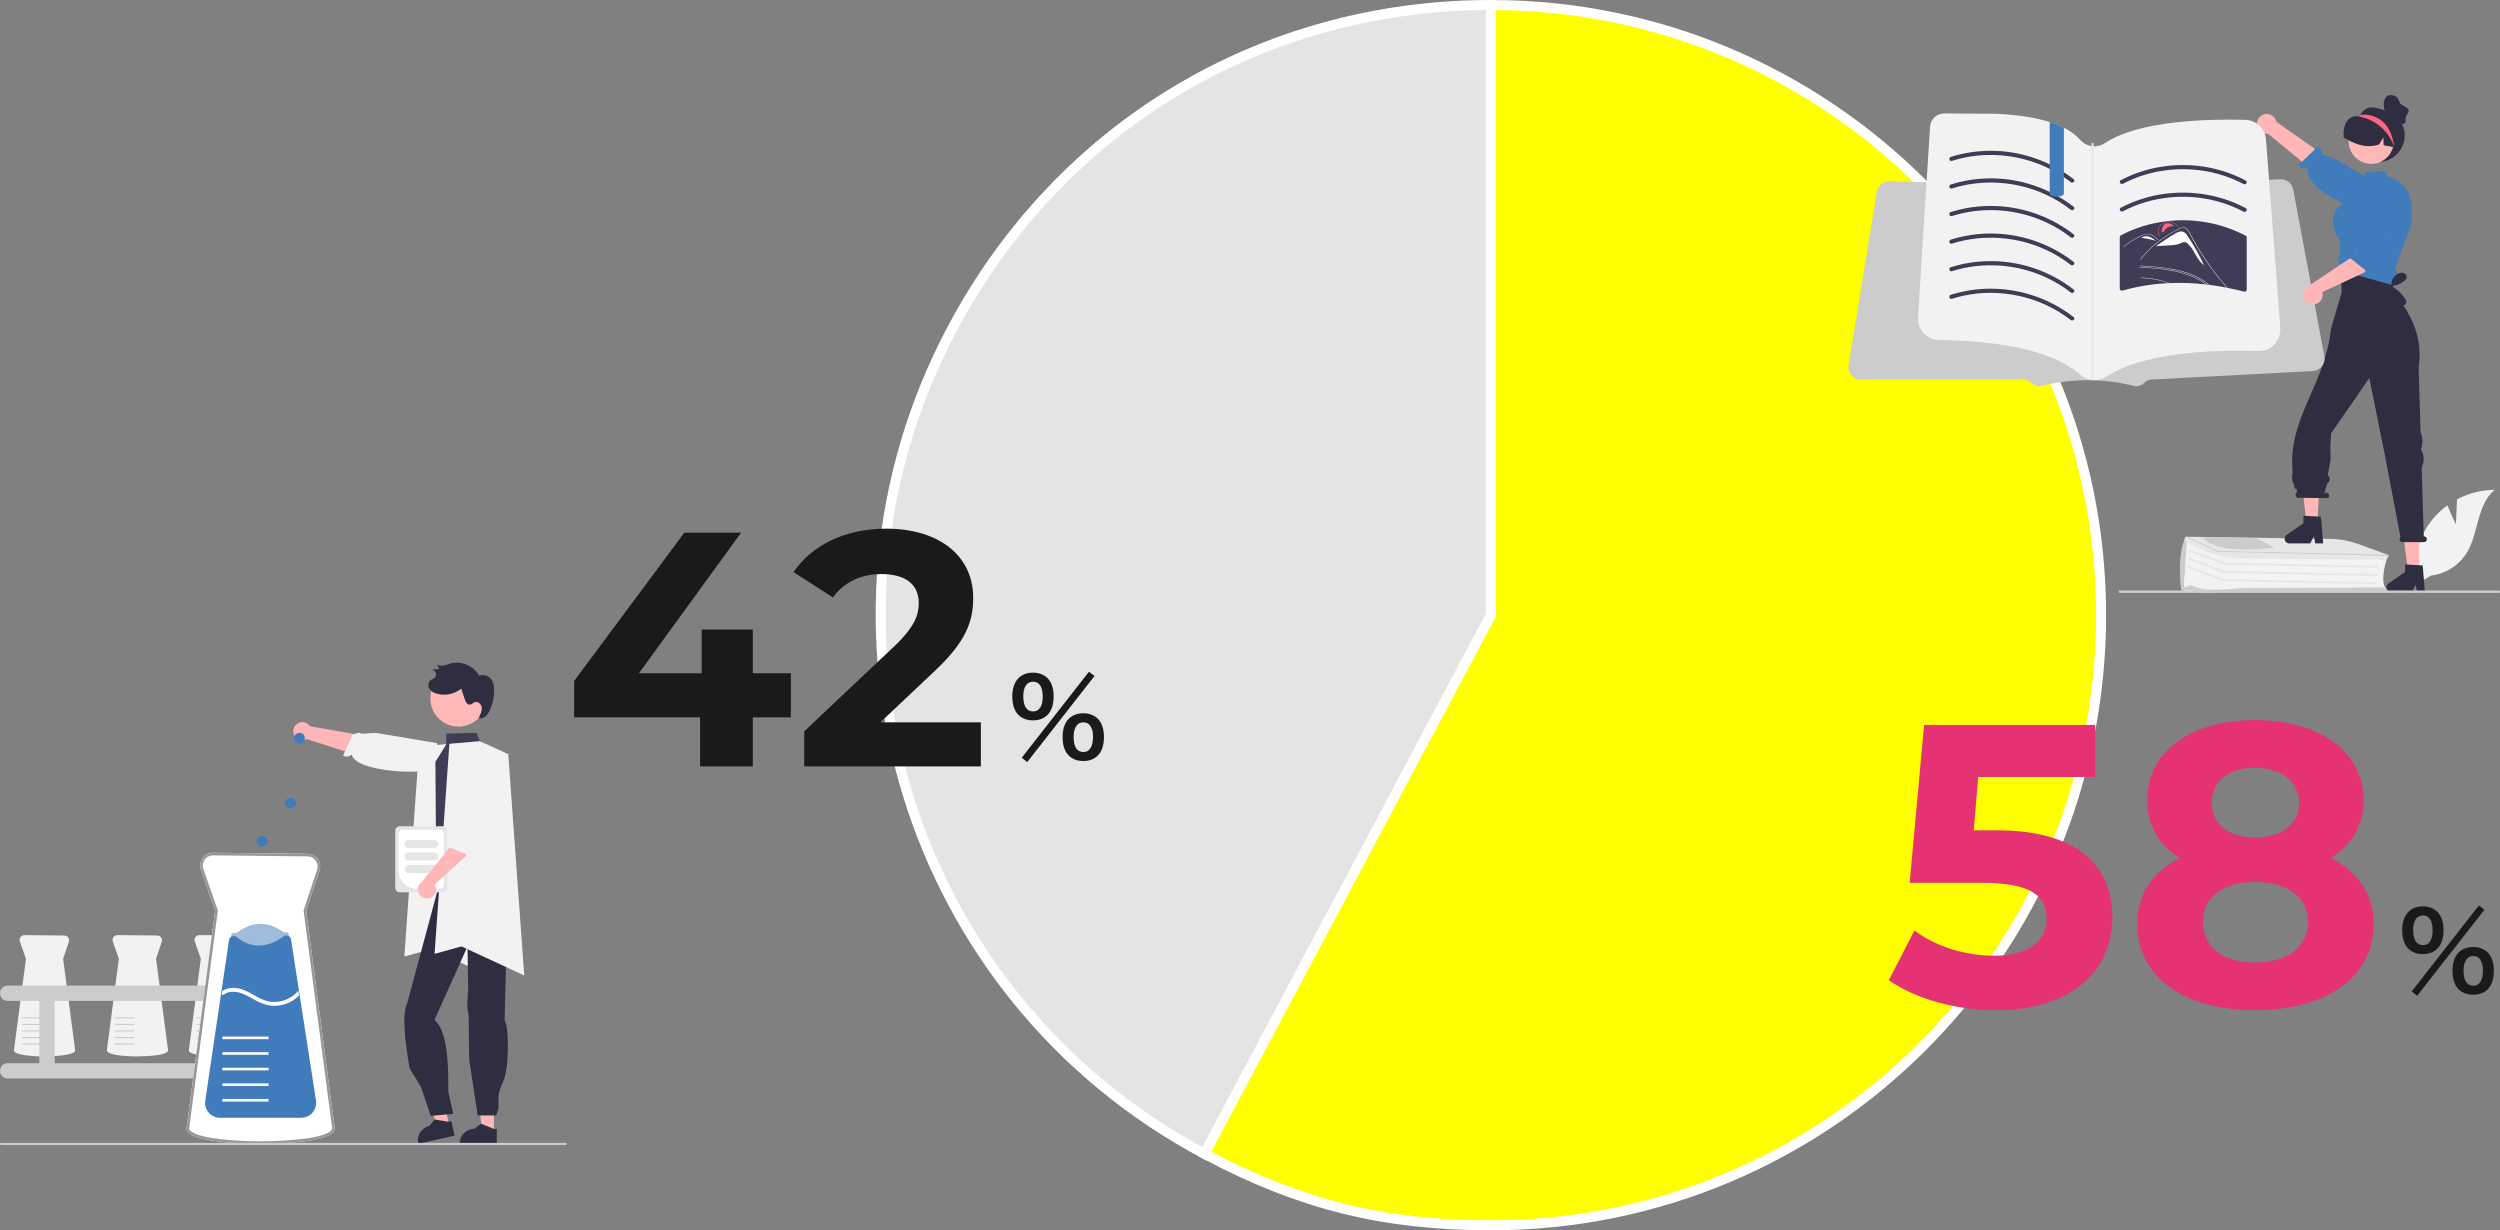 <?xml version="1.0" encoding="UTF-8"?><svg id="b" xmlns="http://www.w3.org/2000/svg" width="748.73" height="368.47" viewBox="0 0 748.73 368.47"><rect x="0" y="0" width="748.73" height="368.47" fill="#808080" stroke="none"/><defs><style>.e{fill:#fd6584;}.f{fill:#2f2e41;}.g{opacity:.5;}.g,.h{isolation:isolate;}.g,.i{fill:#407bbc;}.j{fill:#e43273;}.k{fill:#fff;}.l{fill:#ffb6b6;}.m{fill:#3f3d56;}.n{fill:#f2f2f2;}.o{fill:#ffb8b8;}.h{opacity:.2;}.p{fill:#ff6582;}.q{fill:#1a1a1a;}.r{fill:#ccc;}.s{fill:#979797;}.t{fill:#e4e4e4;}.t,.u{stroke:#fff;stroke-miterlimit:10;stroke-width:3px;}.u{fill:#ff0;}.v{fill:#e6e6e6;}.w{fill:#ffb7b7;}</style></defs><g id="c"><path class="t" d="M446.53,184.23l-85.79,161.34c-89.11-47.38-122.94-158.03-75.56-247.13C317.4,37.85,377.9,1.5,446.53,1.5v182.73Z"/><path class="u" d="M446.53,184.23V1.5c100.92,0,182.73,81.81,182.73,182.73s-81.81,182.73-182.73,182.73c-32.29,0-57.27-6.23-85.79-21.39l85.79-161.34Z"/><path class="j" d="M632.65,274.71c0,14.88-10.92,27.84-34.92,27.84-11.64,0-23.88-3.24-32.04-9l7.68-14.88c6.36,4.8,15.12,7.56,23.88,7.56,9.72,0,15.72-4.08,15.72-10.92s-4.32-10.92-19.56-10.92h-21.48l4.32-47.28h51.24v15.6h-35.04l-1.32,15.96h6.84c24.84,0,34.68,11.16,34.68,26.04Z"/><path class="j" d="M710.89,276.75c0,15.84-14.16,25.8-35.52,25.8s-35.28-9.96-35.28-25.8c0-9,4.68-15.72,12.72-19.8-6.24-3.84-9.72-9.72-9.72-17.28,0-14.76,13.2-24,32.28-24s32.52,9.24,32.52,24c0,7.56-3.6,13.44-9.84,17.28,8.16,4.08,12.84,10.8,12.84,19.8ZM691.21,276.15c0-7.44-6.12-12-15.84-12s-15.6,4.56-15.6,12,6,12.12,15.6,12.12,15.84-4.68,15.84-12.12ZM662.41,240.51c0,6.36,5.04,10.32,12.96,10.32s13.2-3.96,13.2-10.32-5.28-10.56-13.2-10.56-12.96,3.96-12.96,10.56Z"/><path class="q" d="M721.29,284.13c-1.22-1.18-1.86-3.14-1.86-5.54,0-4.48,2.3-7.14,6.21-7.14,1.76,0,3.26.58,4.32,1.63,1.22,1.18,1.86,3.1,1.86,5.5s-.64,4.35-1.86,5.54c-1.09,1.09-2.56,1.63-4.32,1.63s-3.26-.54-4.35-1.63ZM742.41,271.17l1.66,1.28-20.16,25.79-1.63-1.31,20.13-25.76ZM722.73,278.53c0,2.94,1.02,4.54,2.91,4.54s2.91-1.6,2.91-4.48c0-1.15-.22-2.3-.58-2.98-.54-.99-1.28-1.44-2.34-1.44-1.86,0-2.91,1.57-2.91,4.35ZM736.36,296.29c-1.22-1.18-1.86-3.1-1.86-5.54s.64-4.29,1.86-5.5c1.09-1.06,2.59-1.63,4.35-1.63s3.26.58,4.32,1.63c1.22,1.18,1.86,3.1,1.86,5.5s-.64,4.35-1.86,5.54c-1.09,1.09-2.56,1.63-4.32,1.63s-3.26-.54-4.35-1.63ZM738.67,287.36c-.58.8-.86,1.89-.86,3.33,0,2.94,1.02,4.54,2.91,4.54s2.91-1.6,2.91-4.7c0-1.28-.32-2.43-.86-3.2-.54-.7-1.12-.99-2.05-.99s-1.54.29-2.05,1.02Z"/><path class="q" d="M236.86,214.83h-11.4v14.7h-15.8v-14.7h-37.7v-10.9l33-44.4h17l-30.6,42.1h18.8v-13.1h15.3v13.1h11.4v13.2Z"/><path class="q" d="M293.76,216.33v13.2h-52.9v-10.5l27-25.5c6.2-5.9,7.3-9.5,7.3-12.9,0-5.5-3.8-8.7-11.2-8.7-6,0-11.1,2.3-14.5,7l-11.8-7.6c5.4-7.9,15.2-13,27.8-13,15.6,0,26,8,26,20.7,0,6.8-1.9,13-11.7,22.1l-16.1,15.2h30.1Z"/><path class="q" d="M305.03,214.13c-1.22-1.18-1.86-3.14-1.86-5.54,0-4.48,2.3-7.14,6.21-7.14,1.76,0,3.26.58,4.32,1.63,1.22,1.18,1.86,3.1,1.86,5.5s-.64,4.35-1.86,5.54c-1.09,1.09-2.56,1.63-4.32,1.63s-3.26-.54-4.35-1.63ZM326.14,201.17l1.66,1.28-20.16,25.79-1.63-1.31,20.13-25.76ZM306.47,208.53c0,2.94,1.02,4.54,2.91,4.54s2.91-1.6,2.91-4.48c0-1.15-.22-2.3-.58-2.98-.54-.99-1.28-1.44-2.34-1.44-1.86,0-2.91,1.57-2.91,4.35ZM320.1,226.29c-1.22-1.18-1.86-3.1-1.86-5.54s.64-4.29,1.86-5.5c1.09-1.06,2.59-1.63,4.35-1.63s3.26.58,4.32,1.63c1.22,1.18,1.86,3.1,1.86,5.5s-.64,4.35-1.86,5.54c-1.09,1.09-2.56,1.63-4.32,1.63s-3.26-.54-4.35-1.63ZM322.4,217.36c-.58.8-.86,1.89-.86,3.33,0,2.94,1.02,4.54,2.91,4.54s2.91-1.6,2.91-4.7c0-1.28-.32-2.43-.86-3.2-.54-.7-1.12-.99-2.05-.99s-1.54.29-2.05,1.02Z"/><path class="l" d="M87.99,219.89c.49,1.41,2.03,2.15,3.43,1.66.15-.05.3-.12.43-.2l23.39,7.5,7.74-6.07-30.16-5.28c-.82-1.25-2.5-1.61-3.75-.79-1.05.68-1.49,2-1.08,3.18Z"/><path class="n" d="M131.31,229.92s-.21-.52-3.01.61c-3.47,1.4-21.96.47-22.99-4.58-.67.69-1.73.85-2.57.37l2.89-6.34c1.5-.48,2.32-.84,2.42-.22l4.52-.27,18.32,3.08.51,6.32-.09,1.03Z"/><polygon class="n" points="125.54 223.56 134.64 222.77 143.17 226.67 147.96 292.93 129.17 284.24 121.1 286.47 125.54 223.56"/><polygon class="l" points="147.93 339.21 144.48 339.21 142.84 325.89 147.93 325.89 147.93 339.21"/><path class="f" d="M148.81,342.55h-11.13v-.14c0-2.39,1.94-4.33,4.33-4.33h0l2.03-1.54,3.79,1.54h.97s0,4.47,0,4.47Z"/><polygon class="l" points="134.56 337.03 131.19 337.79 126.65 325.17 131.62 324.04 134.56 337.03"/><path class="f" d="M136.15,340.1l-10.86,2.45-.03-.14c-.53-2.33.94-4.65,3.27-5.18h0s1.64-1.95,1.64-1.95l4.04.67.95-.21.99,4.36Z"/><path class="f" d="M152.3,257.82c1.62,4.88,1.45,10.18-.39,15.86l-.78,32.01c1.3,1.43,1.5,14.21-.5,18.38-2.67,5.57-.21,6.31-2.1,10.01h-5.47l-2.53-16.73-.18-13.56c-.73-1.72-.13-7.78-.13-7.78l-.21-12.56-9.87,22c4.47,3.83,4.07,16.19,4.14,21.67l1.47,6.47-6.74.6-2.97-8.77-3.34-5.41c-1.7-9.58-2.21-16.61-.76-19.48l9.91-36.85,20.46-5.85Z"/><path class="m" d="M153,256.19l-.9-1.8c-1.1-6.84-2.2-13.22-.71-18.96.09-5.01-1.46-9.72-5.76-12.29l-1.94-1.16-.98-2.49-9.04.22-.03,3.27-3.24,5.17v.02l.2,28.11.89,2.9-1.35,3.37.72,2.15,17.83-2.85,2.07-.33c.24-.08.47-.18.69-.3.74-.41,1.33-1.06,1.66-1.85.02-.05.03-.09.05-.13.14-.37.22-.75.24-1.14.03-.65-.1-1.3-.4-1.89Z"/><path class="h" d="M153.4,258.08c-.02.39-.1.78-.24,1.14l-1.71,1.98c-.22.12-.45.22-.69.3l-2.07.33,3-5.64-6.59-14.43,8.3,16.31Z"/><path class="n" d="M13.34,316.39c-2.09.02-4.19-.12-6.26-.43-1.93-.33-2.91-.79-2.91-1.38h0s3.6-27.41,3.6-27.41l-1.81-5.2c-.26-.75.13-1.57.89-1.83.16-.05.32-.08.49-.08l11.92.12c.79,0,1.43.66,1.42,1.45,0,.15-.03.3-.07.44l-1.7,5.09,3.6,27.4c0,1.44-5.76,1.82-9.17,1.82Z"/><rect class="r" x="6.55" y="312.53" width="5.82" height=".33"/><rect class="r" x="6.55" y="310.57" width="5.82" height=".33"/><rect class="r" x="6.55" y="308.6" width="5.82" height=".33"/><rect class="r" x="6.55" y="306.64" width="5.82" height=".33"/><rect class="r" x="6.55" y="304.67" width="5.82" height=".33"/><path class="n" d="M65.72,316.39c-2.09.02-4.19-.12-6.26-.43-1.93-.33-2.91-.79-2.91-1.38h0s3.6-27.41,3.6-27.41l-1.81-5.2c-.26-.75.13-1.57.89-1.83.16-.05.32-.08.49-.08l11.92.12c.79,0,1.43.66,1.42,1.45,0,.15-.03.3-.07.44l-1.7,5.09,3.6,27.4c0,1.44-5.76,1.82-9.17,1.82Z"/><rect class="r" x="58.93" y="312.53" width="5.82" height=".33"/><rect class="r" x="58.93" y="310.57" width="5.82" height=".33"/><rect class="r" x="58.93" y="308.6" width="5.82" height=".33"/><rect class="r" x="58.93" y="306.64" width="5.82" height=".33"/><rect class="r" x="58.93" y="304.67" width="5.82" height=".33"/><path class="n" d="M41.17,316.39c-2.09.02-4.19-.12-6.26-.43-1.93-.33-2.91-.79-2.91-1.38h0s3.6-27.41,3.6-27.41l-1.81-5.2c-.26-.75.13-1.57.89-1.83.16-.05.32-.08.49-.08l11.92.12c.79,0,1.43.66,1.42,1.45,0,.15-.03.3-.07.44l-1.7,5.09,3.6,27.4c0,1.44-5.76,1.82-9.17,1.82Z"/><rect class="r" x="34.37" y="312.53" width="5.82" height=".33"/><rect class="r" x="34.37" y="310.57" width="5.82" height=".33"/><rect class="r" x="34.37" y="308.6" width="5.82" height=".33"/><rect class="r" x="34.37" y="306.64" width="5.82" height=".33"/><rect class="r" x="34.37" y="304.67" width="5.82" height=".33"/><path class="r" d="M79.88,318.42h-11.13v-18.66h11.13c1.27,0,2.29-1.03,2.29-2.3,0-1.26-1.03-2.29-2.29-2.29H2.29c-1.27,0-2.29,1.03-2.29,2.3,0,1.26,1.03,2.29,2.29,2.29h9.49v18.66H2.29c-1.27,0-2.29,1.03-2.29,2.29s1.03,2.29,2.29,2.29h77.58c1.27,0,2.29-1.02,2.3-2.29,0-1.27-1.02-2.29-2.29-2.3h0ZM16.37,318.42v-18.66h47.79v18.66H16.37Z"/><path class="k" d="M78.07,342.58c-5.69,0-11-.37-14.95-1.04-4.87-.82-7.24-2.02-7.24-3.66v-.05s8.55-65.09,8.55-65.09l-4.28-12.27c-.42-1.17-.23-2.47.5-3.48.72-1.02,1.89-1.62,3.14-1.59l28.34.3c2.11.02,3.79,1.75,3.77,3.85,0,.4-.07.79-.2,1.17l-4.01,12.02,8.55,65.09v.03c0,1.77-2.68,3.02-8.19,3.84-5.42.8-11.59.89-13.99.89Z"/><path class="s" d="M78.07,342.58c-5.69,0-11-.37-14.95-1.04-4.87-.82-7.24-2.02-7.24-3.66v-.05s8.55-65.09,8.55-65.09l-4.28-12.27c-.42-1.17-.23-2.47.5-3.48.72-1.02,1.89-1.62,3.14-1.59l28.34.3c2.11.02,3.79,1.75,3.77,3.85,0,.4-.07.79-.2,1.17l-4.01,12.02,8.55,65.09v.03c0,1.77-2.68,3.02-8.19,3.84-5.42.8-11.59.89-13.99.89ZM63.72,256.19c-.97,0-1.88.47-2.43,1.26-.58.8-.73,1.84-.4,2.77l4.34,12.44v.09s-8.57,65.16-8.57,65.16c0,.64.86,1.9,6.59,2.87,3.91.66,9.17,1.03,14.82,1.03,4.97,0,10.16-.33,13.88-.88,4.76-.7,7.5-1.81,7.53-3.04l-8.57-65.22,4.06-12.19c.53-1.59-.33-3.31-1.92-3.84-.3-.1-.61-.15-.93-.16l-28.34-.3s-.04,0-.07,0Z"/><path class="g" d="M94.23,329.92h-32.31l5.12-34.63.14-.95,2.13-14.42c.13-.88,1.14-.2,1.86-.72,4.44-3.27,8.94-3.37,13.48-.21.7.49,1.67-.08,1.8.76l2.24,14.46.22,1.4,5.32,34.32Z"/><path class="i" d="M90.24,334.77h-24.37c-2.46,0-4.45-1.99-4.45-4.45,0-.22.02-.44.05-.65l7.12-48.14c.12-.77.83-1.3,1.61-1.19.25.04.48.14.68.3,4.34,3.48,9.07,3.4,14.06-.23.39-.29.91-.35,1.36-.16.46.19.78.6.86,1.09l7.48,48.3c.38,2.43-1.29,4.7-3.71,5.07-.23.03-.45.05-.68.05Z"/><rect class="k" x="66.59" y="329.13" width="13.84" height=".78"/><rect class="k" x="66.59" y="324.46" width="13.84" height=".78"/><rect class="k" x="66.59" y="319.79" width="13.84" height=".78"/><rect class="k" x="66.59" y="315.12" width="13.84" height=".78"/><rect class="k" x="66.59" y="310.44" width="13.84" height=".78"/><path class="k" d="M89.56,298.19c-2.17,2.16-5.18,3.26-8.23,3.01-1.72-.16-3.29-.8-4.8-1.61-1.56-.84-3.07-1.84-4.8-2.3-1.51-.41-3.31-.46-4.61.55-.22.17-.52.18-.75.02l.15-1.01c1.45-1.01,3.21-1.17,4.93-.82,3.47.7,6.11,3.57,9.67,3.99,3.12.35,6.2-.89,8.21-3.3h0s.23,1.48.23,1.48Z"/><path class="r" d="M169.72,342.6c0,.17-.14.32-.31.32H.34c-.17,0-.32-.14-.32-.32s.14-.32.32-.32h169.06c.17,0,.32.14.32.31h0Z"/><polygon class="n" points="134.59 222.76 143.69 221.97 152.22 225.87 157.01 292.14 138.21 283.44 130.15 285.67 134.59 222.76"/><circle class="i" cx="89.68" cy="221.08" r="1.6"/><circle class="i" cx="87.02" cy="240.51" r="1.6"/><circle class="i" cx="78.51" cy="251.95" r="1.6"/><path class="v" d="M118.37,265.92v-17.14c0-.72.59-1.31,1.31-1.31h12.95c.72,0,1.31.59,1.31,1.31v17.14c0,.72-.59,1.31-1.31,1.31h-12.95c-.72,0-1.31-.59-1.31-1.31Z"/><path class="k" d="M119.36,260.74v-11.02c0-.68.55-1.22,1.23-1.23h11.13c.68,0,1.22.55,1.23,1.23v15.25c0,.68-.55,1.22-1.23,1.23h-6.89c-3.01,0-5.46-2.45-5.46-5.46Z"/><path class="v" d="M121.16,252.8c0-.66.54-1.2,1.2-1.2h7.72c.66,0,1.2.54,1.2,1.2s-.54,1.2-1.2,1.2h-7.72c-.66,0-1.2-.54-1.2-1.2Z"/><path class="v" d="M121.16,256.52c0-.66.54-1.2,1.2-1.2h7.72c.66,0,1.2.54,1.2,1.2s-.54,1.2-1.2,1.2h-7.72c-.66,0-1.2-.54-1.2-1.2Z"/><path class="v" d="M121.16,260.25c0-.66.54-1.2,1.2-1.2h7.72c.66,0,1.2.54,1.2,1.2s-.54,1.2-1.2,1.2h-7.72c-.66,0-1.2-.54-1.2-1.2Z"/><path class="l" d="M128.91,268.88c1.38-.57,2.03-2.15,1.46-3.52-.06-.15-.13-.29-.22-.42l9.39-8.53,3.29-12.74-5.84-.49-1.79,9.99-8.95,11.02c-1.21.89-1.46,2.58-.58,3.79.74,1.01,2.08,1.38,3.23.89h0Z"/><path class="n" d="M143.73,232.17s1.42.02.78,2.97c-.51,2.36-2.46,15.65-4.02,18.62.73.63.94,1.68.51,2.55l-6.5-2.52c-.57-1.47.38-1.93.99-2.07l-.12-4.63.93-11.79,6.39-3.17,1.03.03Z"/><path class="o" d="M145.65,210.34c-.63,4.61-4.88,7.83-9.49,7.2-4.6-.63-7.82-4.87-7.2-9.47l.02-.12c.73-4.59,5.05-7.72,9.65-6.99,4.49.72,7.6,4.87,7.02,9.38h0Z"/><path class="f" d="M143.51,214.68c.43-.88.88-1.82.76-2.79s-1.07-1.9-2.01-1.61c-.56.17-.98.73-1.57.75-.8.04-1.27-.88-1.52-1.65l-1.02-3.12c-1.98,1.55-4.55,2.13-7.01,1.58-.95-.22-1.9-.64-2.46-1.44s-.55-2.03.21-2.64c.37-.3.87-.41,1.23-.72.57-.5.62-1.37.12-1.94-.31-.35-.76-.52-1.22-.45l2.57-.32-.77-1.38c.55.43,1.32.49,2.01.37s1.34-.41,2.02-.6c3.25-.91,7.02.67,8.64,3.63,1.29-.43,2.72-.02,3.59,1.04.69.87.87,2.04.9,3.15.05,2.19-.43,4.36-1.39,6.33-.28.62-.67,1.19-1.17,1.66-.5.47-1.19.7-1.88.61"/><path class="n" d="M735.53,157.05l.33-7.5c3.48-1.86,7.35-2.84,11.3-2.86-5.43,4.44-4.75,12.99-8.43,18.95-2.35,3.75-6.28,6.23-10.68,6.73l-4.54,2.78c-1.26-7.03.62-14.26,5.15-19.78,1.27-1.52,2.73-2.87,4.33-4.03,1.09,2.87,2.54,5.7,2.54,5.7Z"/><path class="n" d="M666.68,177.03c-2.31-.16-2.92.29-6.41,0h-6.41l.83-15.35,10.1,4.05,50.18,1.23-.03.09c-.02.07-2.25,6.58-.51,9.05l.07.1h-.14s-46.03.42-46.03.42c-.5,0-1.15.45-1.64.41Z"/><path class="r" d="M669.29,177.23c-4.47-.32-9.09,1.42-12.95-.54l-3.09.19v-.03c-.03-.07-1.49-11.54,1.46-15.99l.13-.2.1,1.05-.97,14.29,2.15-.72c5.23,2.46,11.45.84,17.44.81l40.74-.15c.85,0,1.56.58,1.59,1.3v.07s-44.13,0-44.13,0c-.82,0-1.64-.03-2.46-.09Z"/><polygon class="v" points="712.14 170.05 666.3 169.14 666.25 169.12 655.42 165.06 655.62 164.52 666.41 168.56 712.15 169.47 712.14 170.05"/><polygon class="v" points="711.9 172.51 666.05 171.59 666.01 171.58 655.18 167.52 655.38 166.97 666.16 171.01 711.91 171.92 711.9 172.51"/><polygon class="v" points="711.65 174.96 665.81 174.05 665.76 174.03 654.93 169.97 655.14 169.43 665.92 173.47 711.66 174.38 711.65 174.96"/><path class="v" d="M669.6,167.11c-4.25-.29-8.39-1.46-12.17-3.43l-3.18-1.69.08-.83c.05-.25.28-.43.54-.41h.28s42.75.63,42.75.63c2.8.03,5.57.54,8.2,1.49l9.31,3.38v.05c-.08.78-.87,1.39-1.81,1.38l-42.11-.49c-.64,0-1.27-.03-1.9-.08Z"/><polygon class="r" points="715.34 166.44 715.33 166.44 664.06 165.26 664.02 165.24 654.78 160.96 654.87 160.82 655.16 160.82 664.14 164.99 714.94 166.15 715.34 166.16 715.34 166.44"/><path class="r" d="M675.48,161.12h-.65s-14.69-.23-14.69-.23h-.7c3.36,3.56,10.78,4.46,21.66,3.07l-5.62-2.85Z"/><polygon class="l" points="716.79 75.64 717.69 77.73 716.22 85.13 701.28 83.05 701.4 74.02 701.7 72.05 716.79 75.64"/><polygon class="l" points="724.51 171.6 721.21 171.6 719.64 158.89 724.51 158.89 724.51 171.6"/><path class="f" d="M714.7,175.91c0,.78.63,1.41,1.41,1.41h6.27l1.08-2.23.42,2.23h2.36l-.66-7.97-1.07-.06-3.61-.21-.58-.04v2.26l-5.01,3.46c-.38.26-.61.7-.61,1.16Z"/><polygon class="l" points="694.04 157.03 690.74 157.03 688.8 138.3 694.99 137.93 694.04 157.03"/><path class="f" d="M684.23,161.33c0,.78.63,1.41,1.41,1.41h6.27l1.08-2.23.42,2.23h2.36l-.66-7.97-.96-.06-3.67-.22-.63-.04v2.26l-5.01,3.46c-.38.26-.61.7-.61,1.16Z"/><path class="f" d="M725.91,160.64h-.01l-.63-20.68c.83-1.61.81-3.53-.07-5.11l-.09-.16.24-1.09c.3-1.4.16-2.86-.4-4.18l-.59-19.29c2.11-13.7-7.96-22.63-7.96-22.63l.93-7.18-16.29.37.28,6.81-3.24,11.13c-1.7,16.61-13.18,27.05-11.43,42.93,0,.05,0,.09-.02.13-.36,1.09-.24,2.28.33,3.27.07.13.12.26.15.41.36,2.78.41-.74.88,2.02l-.09.05c-.33.12-.48.58-.32,1.03s.55.73.89.62l8.71.09c.33-.12.48-.58.32-1.03-.16-.45-.55-.73-.89-.62l-.54.27.91-2.97.32-.3c.56-.52.59-1.39.07-1.95-.07-.08-.15-.15-.24-.21h0l.9-4.82-.13-3.64.26-4.13,11.43-16.56,4.62,22.87,4.72,24.77c-.22.2-.33.51-.27.8.09.42.46.72.89.71h6.41c.48,0,.87-.39.87-.87,0-.08-.01-.16-.03-.23-.11-.38-.47-.64-.86-.64Z"/><path class="f" d="M720.21,40.46c0,4.45-3.61,8.07-8.06,8.07-4.45,0-8.07-3.61-8.07-8.06,0-2.09.81-4.1,2.26-5.6l.04-.04c.06-.07.13-.14.2-.2,0,0,0,0,0,0h0c.09-.07.18-.14.25-.23,1.09-1.52,2.32-2.8,5.31-2,4.3,1.15,8.07,3.61,8.07,8.07Z"/><path class="l" d="M675.91,37c-.07,1.63,1.2,3.01,2.83,3.08.17,0,.35,0,.52-.02l20.8,17.07,3.18-5.58-21.44-15.02c-.33-1.61-1.89-2.65-3.5-2.32-1.35.27-2.33,1.43-2.38,2.8h0Z"/><path class="i" d="M708.83,62.16s0-.61-3.31-.59c-4.1.03-15.41-5.86-14.42-11.41-.97.44-2.1.16-2.77-.66l5.5-5.3c1.73.12,1.74,1.27,1.6,1.94l4.42,1.76,11.52,6.62-2.03,6.65-.51,1.01Z"/><circle class="w" cx="710.16" cy="42.32" r="6.76"/><path class="i" d="M700.86,75.96c-.77,1.03-.71,2.45.13,3.42,0,.2.03.39.31,1.1.04.07.08.13.13.2,0,.01.02.03.03.04.3.38.71.66,1.17.79l12.38,3.46,1.64.46.29.08.16-2.24c.76-.63.95-1.72.44-2.57l-.23-.38,1.33-3.57.13-.35,3.39-9.12v-.61s0-.63,0-.63l.03-4.38c0-2.8-1.31-5.44-3.54-7.14-1-.77-2.16-1.31-3.39-1.59h-.03s-1.34-1.81-1.34-1.81l-5.43.54-.45.92-.55,1.11-3.94,2.34-1.35,3.13-.91,2.12c-1.41,1.01-2.25,2.31-2.49,3.86-.52,3.29,1.79,6.58,2.06,6.95l.07,3.77-.07.09Z"/><path class="f" d="M717.23,44.1c-.06,0-.12-.02-.18-.03-1.05-.19-2.11-.37-3.16-.56l-.1-2.38-1.27,2.14c-2.91.96-5.63.42-8.18-.78-.84-.4-1.66-.85-2.45-1.35-.26-4.03,1.37-6.61,4.4-6.34.11,0,.19-.1.29-.15,0,0,0,0,0,0h0c.16-.08.33-.15.5-.22,2.68-1.05,5.73-.46,7.82,1.52,2.06,1.97,2.99,5.23,2.34,8.18Z"/><path class="e" d="M717.05,44.06s-2-7.48-10.59-9.2c0,0-.04-.02-.08-.04-.03-.02-.06-.03-.09-.05.1-.05.19-.1.29-.15,0,0,0,0,0,0h0c.08-.08.17-.15.25-.23h.25s8.62-1.35,9.98,9.67Z"/><path class="f" d="M720.35,91.2c-.32.28-.78.35-1.17.19-.39-.16-.73-.41-1-.73-1.11-1.17-1.91-2.6-2.31-4.16l.37-.66c-.3-1.68.61-3.34,2.18-3.99.43-.18.92-.23,1.38-.12.46.12.83.48.95.94.14.71-.45,1.34-1.04,1.75-1.04.7-2.24,1.13-3.49,1.25,1.53.86,2.85,2.05,3.87,3.47.24.3.41.64.51,1,.1.37,0,.77-.25,1.06Z"/><path id="d" class="r" d="M634.87,177.56h113.5c.2,0,.36-.16.36-.36s-.16-.36-.36-.36h-113.5c-.2,0-.36.16-.36.36s.16.36.36.36h0Z"/><path class="k" d="M665.01,84.08v.19c-.41-.48-.83-.95-1.24-1.43-.17-.2-.35-.4-.52-.59-.74-.83-1.47-1.67-2.22-2.49-.75-.83-1.5-1.65-2.25-2.47-.18-.2-.36-.4-.55-.59-.15-.17-.31-.32-.48-.46-.17-.15-.37-.26-.59-.33-.25-.07-.51-.07-.76,0-.29.07-.56.17-.83.26-.29.09-.57.19-.85.28-.57.19-1.14.37-1.71.56-.03.01-.06,0-.07-.03h0s0,0,0,0c-.01-.03,0-.06.03-.08,0,0,0,0,.01,0,.14-.05.28-.09.43-.14.57-.19,1.14-.38,1.72-.56.28-.1.57-.19.85-.28.26-.1.54-.16.83-.17.46.03.89.24,1.21.57.18.17.34.34.5.52.19.21.38.41.57.62.76.83,1.52,1.67,2.28,2.51.76.84,1.5,1.69,2.25,2.53.05.06.11.12.16.19.42.47.83.95,1.24,1.42Z"/><path class="k" d="M657.69,76.98c-.16-.2-.36-.36-.6-.45h-.23c1.84,2.88,4.26,5.33,7.09,7.23-2.09-2.26-4.17-4.52-6.26-6.78Z"/><path class="r" d="M696.15,106.79l-9.36-50.09c-.33-1.7-1.79-2.95-3.52-3-.08,0-.15,0-.23,0l-6.37.23-.69.03-3.18.11-.69.02-2.05.07-41.26,1.48c-.06,0-.13,0-.19,0l-9.24-.19-3.42-.07h-.11s-2.53-.06-2.53-.06l-22-.46-5.83-.12-2.88-.06-.69-.02-3.28-.07-.69-.02-3.36-.07-.69-.02-3.69-.08h-.58s-3.29-.08-3.29-.08h-.52s-.08-.01-.08-.01c-1.8,0-3.34,1.31-3.63,3.09l-8.46,51.98c-.33,2.01,1.03,3.9,3.04,4.23.2.03.39.05.59.05h48.59c.72,0,1.41.23,1.99.66l.92.68c.63.47,1.4.72,2.19.72,9.39-2.48,19.25-2.48,28.64,0,.98,0,1.92-.39,2.6-1.08.58-.58,1.36-.93,2.19-.97l48.3-2.55c2.03-.11,3.59-1.84,3.48-3.87,0-.16-.03-.32-.06-.48h0Z"/><path class="n" d="M682.92,98.98c-.13,3.53-3.1,6.3-6.63,6.17-2.8-.1-6.15-.15-9.78-.07-11.86.25-26.77,1.89-35.73,7.76-1.13.74-2.46,1.1-3.8,1.04-.1,0-.2-.01-.29-.02-1.4-.13-2.71-.71-3.74-1.66-4.94-4.52-16.27-9.99-42.2-10.38-.11,0-.21,0-.32-.01-3.53-.22-6.21-3.26-5.99-6.79,0,0,0,0,0,0l2.55-40.44.38-6.06.67-10.6c.14-2.22,1.98-3.94,4.2-3.94h.03l15.45.09c6.51.29,11.9,1.12,16.17,2.49,1.46.45,2.88,1.02,4.25,1.71,1.87.9,3.54,2.16,4.94,3.69.87.98,2.06,1.62,3.35,1.81.2.03.4.05.61.06,1.19.05,2.37-.29,3.36-.96,10.09-6.76,30.66-7.27,42.01-6.98,3.29.08,5.99,2.64,6.23,5.92l.46,6.03.46,6.02,2.64,34.76.73,9.67c.02.24.02.48.01.72Z"/><path class="m" d="M584.57,48.19c9.31-2.97,19.69-2.18,28.51,2,2.52,1.19,4.89,2.65,7.09,4.36.62.49,1.5-.38.88-.88-8.1-6.28-18.28-9.27-28.49-8.35-2.82.25-5.61.81-8.32,1.67-.76.24-.43,1.44.33,1.19h0Z"/><path class="m" d="M635.79,55.03c8.65-4.55,19.02-5.54,28.43-2.96,2.68.73,5.28,1.77,7.73,3.07.7.38,1.33-.69.63-1.07-8.97-4.79-19.73-5.89-29.53-3.22-2.73.75-5.37,1.79-7.88,3.1-.71.37-.08,1.44.63,1.07Z"/><path class="m" d="M635.79,63.29c8.65-4.55,19.02-5.54,28.43-2.96,2.68.73,5.28,1.77,7.73,3.07.7.38,1.33-.69.63-1.07-8.97-4.79-19.73-5.89-29.53-3.22-2.73.75-5.37,1.79-7.88,3.1-.71.37-.08,1.44.63,1.07h0Z"/><path class="m" d="M672.88,71.11c.01-.22-.11-.42-.31-.51-7.18-3.76-15.33-5.29-23.39-4.38-.05,0-.1.01-.15.02h0s-.1.01-.15.02c-4.79.55-9.44,1.98-13.72,4.23-.19.11-.31.32-.31.54v15.41c0,.35.29.62.64.61.05,0,.1,0,.15-.02.19-.05.38-.11.57-.16,4.32-1.17,8.75-1.86,13.22-2.07.1,0,.19,0,.29-.01,3.64-.16,7.29-.03,10.91.39.08,0,.15.01.23.02.19.02.38.04.56.07.07,0,.15.02.21.03.72.09,1.44.19,2.16.31,1.04.17,2.08.35,3.12.55.06.01.13.03.2.04,1.67.33,3.33.72,4.98,1.14.34.09.68-.12.76-.45.01-.05.02-.1.02-.15v-15.6s0-.02,0-.02Z"/><path class="p" d="M650.16,67.06c-.45-.22-.97-.27-1.46-.13-.43.16-.78.49-.97.91-.17.4-.28.83-.32,1.26-.03.17-.03.39.14.46.13.05.27.02.37-.07.09-.09.16-.19.22-.3.6-.94,1.65-1.51,2.76-1.5l.46.18c-.36-.32-.76-.6-1.19-.82Z"/><path class="k" d="M655.11,70.61c-.35-.52-.78-1.08-1.43-1.25-.76-.2-1.55.19-2.21.58-1.98,1.15-3.89,2.41-5.73,3.76v.02s4.28-.26,4.28-.26c1.03-.06,2.1-.14,3.01-.57.33-.21.69-.34,1.07-.4.48.03.93.24,1.24.6,1.97,1.87,2.54,4.73,4.75,6.37-1.41-3.09-3.07-6.05-4.98-8.85Z"/><path class="k" d="M649.73,84.78c-.1,0-.19,0-.29.01-.69-.25-1.4-.47-2.11-.66-.46-.12-.93-.24-1.4-.33-.53-.12-1.07-.21-1.61-.28-1.02-.15-2.05-.24-3.08-.26-.03,0-.06-.02-.06-.05,0-.03.02-.06.05-.06,0,0,0,0,.01,0,.13,0,.26,0,.39.01,1.03.04,2.07.14,3.09.3.53.09,1.07.19,1.59.31.48.11.96.23,1.43.36.67.19,1.34.41,1.99.65Z"/><path class="k" d="M661.64,85.3c-.07-.01-.14-.02-.21-.03-.28-.24-.57-.46-.88-.68-.38-.27-.76-.53-1.16-.77-.88-.53-1.79-1-2.74-1.4-1.5-.62-3.05-1.11-4.63-1.46-1.81-.4-3.64-.68-5.48-.86-1.84-.19-3.69-.31-5.54-.42-.08,0-.08-.12,0-.12.23.02.46.03.7.05,1.87.12,3.74.25,5.6.46,1.84.2,3.67.51,5.47.95,1.54.38,3.04.89,4.48,1.54.83.37,1.64.8,2.41,1.28.49.31.97.64,1.42.99.19.15.38.3.56.46Z"/><path class="k" d="M660.87,85.2c-.08-.01-.15-.02-.23-.02-.09-.07-.18-.14-.27-.2-.64-.46-1.3-.87-1.99-1.24-.62-.34-1.27-.65-1.92-.92-1.5-.63-3.05-1.11-4.63-1.46-1.81-.4-3.64-.68-5.48-.86-1.84-.19-3.69-.31-5.54-.42-.08,0-.08-.12,0-.12.24.02.47.03.7.05,1.87.12,3.74.25,5.6.46,1.84.2,3.67.51,5.47.95,1.54.38,3.04.89,4.48,1.54.55.25,1.08.52,1.6.81.77.42,1.51.91,2.21,1.45Z"/><path class="k" d="M667.12,86.2c-.07-.01-.13-.03-.2-.04-.07-.08-.14-.16-.21-.24-.36-.41-.71-.82-1.05-1.24-1.37-1.63-2.66-3.3-3.89-5.01-1.05-1.46-2.04-2.95-2.99-4.47-.45-.72-.88-1.45-1.31-2.18-.33-.57-.65-1.14-.97-1.71-.09-.17-.18-.33-.26-.5-.2-.39-.4-.78-.62-1.16-.23-.47-.58-.88-1-1.19-.21-.14-.46-.23-.71-.24-.36,0-.71.09-1.02.26-2.31,1.08-4.49,2.41-6.5,3.99-1.96,1.52-3.73,3.27-5.28,5.22-.05.06-.16,0-.11-.06.19-.23.38-.46.57-.69,1.49-1.76,3.16-3.35,4.99-4.75,0,0,.01,0,.02-.01.16-.13.32-.25.49-.37,1.02-.75,2.09-1.45,3.19-2.08.56-.33,1.14-.64,1.72-.93.14-.07.29-.15.44-.22.15-.07.3-.14.45-.21.29-.15.62-.24.95-.26,1.15-.02,1.74,1.14,2.15,1.92.13.24.26.49.39.73.5.92,1.01,1.84,1.55,2.74.33.56.66,1.12,1.01,1.67.49.79,1,1.57,1.52,2.35,0,0,0,0,0,0h0c.61.92,1.24,1.82,1.89,2.71,1.12,1.53,2.29,3.03,3.52,4.49.42.5.85,1,1.28,1.49Z"/><path class="p" d="M652.39,67.96l-.11.05c-.53-.9-1.48-1.47-2.52-1.52-1.69-.12-3.18,1.01-3.31,2.51-.05.62.12,1.24.5,1.73l-.11.06c-.39-.51-.58-1.16-.52-1.8.14-1.57,1.69-2.74,3.45-2.62,1.08.06,2.07.65,2.62,1.59Z"/><path class="k" d="M644.03,71c-.9-.39-1.93-.33-2.78.18,1.52.23,3.02.55,4.51.94-.61-.32-1.1-.82-1.73-1.11Z"/><path class="k" d="M641.25,71.18l-.17.12c.06-.04.12-.08.18-.12h0Z"/><path class="k" d="M646.28,71.88c-.07-.07-.13-.13-.2-.2-.51-.56-1.13-1.01-1.82-1.33-.35-.15-.73-.23-1.11-.23-.39,0-.78.08-1.15.22-.17.06-.34.13-.51.21-.19.09-.38.18-.56.27-.35.17-.69.35-1.04.54-.68.37-1.33.77-1.97,1.2-.33.22-.65.45-.97.69-.29.22-.58.45-.86.68-.06.05-.15-.03-.09-.08.07-.06.15-.12.22-.18.21-.17.43-.34.65-.5.4-.3.81-.59,1.23-.86.65-.43,1.33-.83,2.03-1.2.35-.19.7-.36,1.06-.53.11-.05.22-.1.33-.15.25-.11.51-.21.78-.28.38-.11.78-.14,1.18-.1.38.05.75.16,1.09.33.68.38,1.28.86,1.8,1.44.05.05-.04.13-.09.08Z"/><path class="m" d="M584.57,56.45c9.31-2.97,19.69-2.18,28.51,2,2.52,1.19,4.89,2.65,7.09,4.36.62.49,1.5-.38.88-.88-8.1-6.28-18.28-9.27-28.49-8.35-2.82.25-5.61.81-8.32,1.67-.76.24-.43,1.44.33,1.19h0Z"/><path class="m" d="M584.57,64.71c9.31-2.97,19.69-2.18,28.51,2,2.52,1.19,4.89,2.65,7.09,4.36.62.49,1.5-.38.88-.88-8.1-6.28-18.28-9.27-28.49-8.35-2.82.25-5.61.81-8.32,1.67-.76.24-.43,1.44.33,1.19h0Z"/><path class="m" d="M584.57,72.97c9.31-2.97,19.69-2.18,28.51,2,2.52,1.19,4.89,2.65,7.09,4.36.62.49,1.5-.38.88-.88-8.1-6.28-18.28-9.27-28.49-8.35-2.82.25-5.61.81-8.32,1.67-.76.24-.43,1.44.33,1.19h0Z"/><path class="m" d="M584.57,81.23c9.31-2.97,19.69-2.18,28.51,2,2.52,1.19,4.89,2.65,7.09,4.36.62.49,1.5-.38.88-.88-8.1-6.28-18.28-9.27-28.49-8.35-2.82.25-5.61.81-8.32,1.67-.76.24-.43,1.44.33,1.19h0Z"/><path class="m" d="M584.57,89.49c9.31-2.97,19.69-2.18,28.51,2,2.52,1.19,4.89,2.65,7.09,4.36.62.49,1.5-.38.88-.88-8.1-6.28-18.28-9.27-28.49-8.35-2.82.25-5.61.81-8.32,1.67-.76.24-.43,1.44.33,1.19h0Z"/><path class="i" d="M618.11,38.24v19.81c0,.39-.69.72-1.62.81,0,0-.02,0-.02,0-.15.01-.32.02-.48.02-.51,0-1.02-.07-1.5-.24-.04-.02-.09-.04-.13-.06-.04-.02-.08-.04-.13-.07-.23-.14-.36-.3-.36-.47v-21.51c1.46.45,2.88,1.02,4.25,1.71Z"/><rect class="v" x="626.4" y="42.84" width=".61" height="70.63"/><path class="l" d="M692.96,91.19c1.62-.15,2.82-1.59,2.67-3.21-.02-.17-.05-.34-.09-.51l12.59-5.88,7.58-12.26-5.96-2.41-5.11,9.88-12.94,8.62c-1.55.54-2.37,2.23-1.83,3.78.45,1.3,1.73,2.12,3.1,1.98h0Z"/><path class="i" d="M720.39,57.58s1.48.48-.14,3.36c-1.3,2.3-7.65,15.57-10.25,18.18.56.9.44,2.06-.29,2.83l-5.98-4.75c-.11-1.73,1.03-1.9,1.71-1.84l1.38-4.88,4.8-12.04,7.71-1.24,1.07.37Z"/><path class="f" d="M720.52,35.02c.28-1.14,2.34-1.99-1.18-3.59-.85-.39-.82-1.72-1.54-2.32s-1.78-.87-2.62-.46c-.75.37-1.17,1.22-1.26,2.05-.04.84.05,1.68.29,2.48l-.07.1c1.39,1.07,2.79,2.13,4.18,3.2.51.39,1.18.8,1.75.51.65-.33.27-1.26.45-1.97Z"/></g></svg>